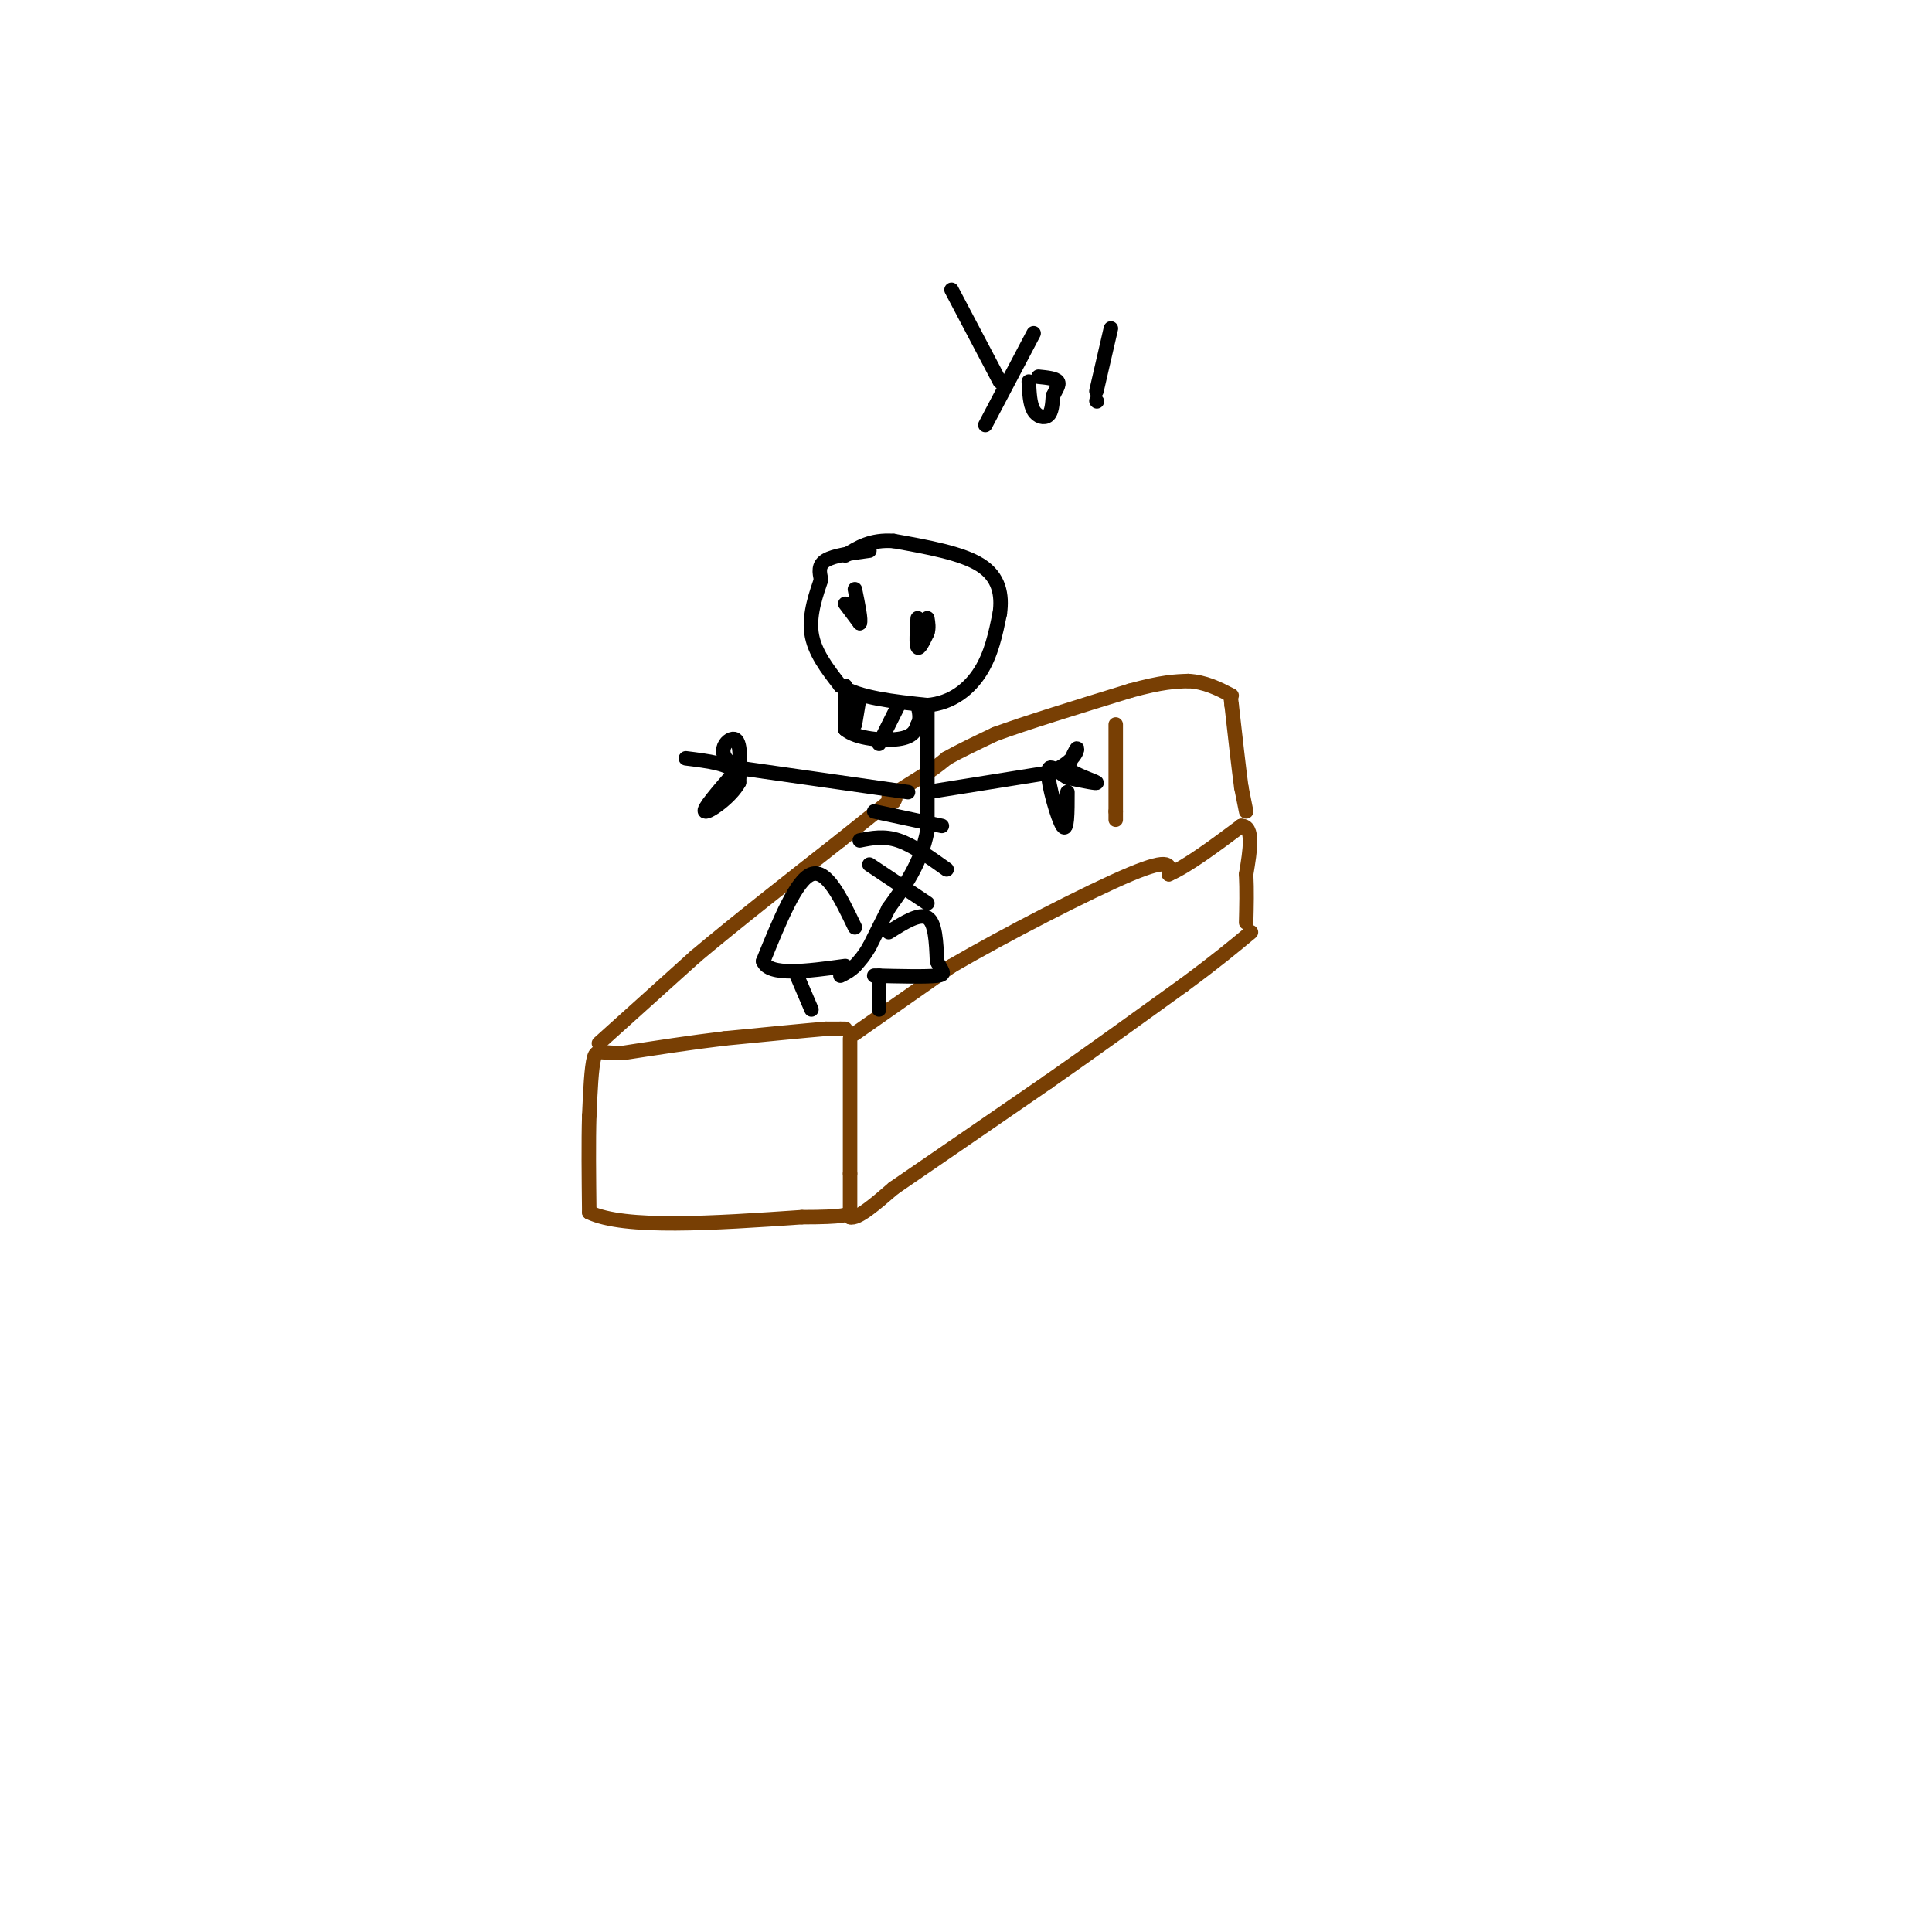 <svg viewBox='0 0 400 400' version='1.1' xmlns='http://www.w3.org/2000/svg' xmlns:xlink='http://www.w3.org/1999/xlink'><g fill='none' stroke='#783f04' stroke-width='3' stroke-linecap='round' stroke-linejoin='round'><path d='M176,215c0.000,0.000 0.000,28.000 0,28'/><path d='M176,243c0.000,6.167 0.000,7.583 0,9'/><path d='M176,252c1.500,0.500 5.250,-2.750 9,-6'/><path d='M185,246c6.833,-4.667 19.417,-13.333 32,-22'/><path d='M217,224c10.000,-7.000 19.000,-13.500 28,-20'/><path d='M245,204c7.000,-5.167 10.500,-8.083 14,-11'/><path d='M177,214c0.000,0.000 20.000,-14.000 20,-14'/><path d='M197,200c10.978,-6.400 28.422,-15.400 37,-19c8.578,-3.600 8.289,-1.800 8,0'/><path d='M242,181c3.833,-1.667 9.417,-5.833 15,-10'/><path d='M257,171c2.667,0.000 1.833,5.000 1,10'/><path d='M258,181c0.167,3.333 0.083,6.667 0,10'/><path d='M175,213c0.000,0.000 -1.000,0.000 -1,0'/><path d='M174,213c-0.667,0.000 -1.833,0.000 -3,0'/><path d='M171,213c-4.000,0.333 -12.500,1.167 -21,2'/><path d='M150,215c-7.000,0.833 -14.000,1.917 -21,3'/><path d='M129,218c-4.556,0.156 -5.444,-0.956 -6,1c-0.556,1.956 -0.778,6.978 -1,12'/><path d='M122,231c-0.167,5.333 -0.083,12.667 0,20'/><path d='M122,251c7.333,3.500 25.667,2.250 44,1'/><path d='M166,252c9.000,0.000 9.500,-0.500 10,-1'/><path d='M124,216c0.000,0.000 20.000,-18.000 20,-18'/><path d='M144,198c8.333,-7.000 19.167,-15.500 30,-24'/><path d='M174,174c6.667,-5.333 8.333,-6.667 10,-8'/><path d='M184,166c1.833,-1.333 1.417,-0.667 1,0'/><path d='M185,166c0.167,0.000 0.083,0.000 0,0'/><path d='M258,168c0.000,0.000 -1.000,-5.000 -1,-5'/><path d='M257,163c-0.500,-3.667 -1.250,-10.333 -2,-17'/><path d='M255,146c-0.333,-2.833 -0.167,-1.417 0,0'/><path d='M184,165c0.000,0.000 8.000,-5.000 8,-5'/><path d='M192,160c2.000,-1.333 3.000,-2.167 4,-3'/><path d='M196,157c2.333,-1.333 6.167,-3.167 10,-5'/><path d='M206,152c6.333,-2.333 17.167,-5.667 28,-9'/><path d='M234,143c6.667,-1.833 9.333,-1.917 12,-2'/><path d='M246,141c3.500,0.167 6.250,1.583 9,3'/></g>
<g fill='none' stroke='#000000' stroke-width='3' stroke-linecap='round' stroke-linejoin='round'><path d='M180,114c-3.667,0.500 -7.333,1.000 -9,2c-1.667,1.000 -1.333,2.500 -1,4'/><path d='M170,120c-0.867,2.578 -2.533,7.022 -2,11c0.533,3.978 3.267,7.489 6,11'/><path d='M174,142c4.000,2.500 11.000,3.250 18,4'/><path d='M192,146c5.067,-0.400 8.733,-3.400 11,-7c2.267,-3.600 3.133,-7.800 4,-12'/><path d='M207,127c0.533,-3.867 -0.133,-7.533 -4,-10c-3.867,-2.467 -10.933,-3.733 -18,-5'/><path d='M185,112c-4.667,-0.333 -7.333,1.333 -10,3'/><path d='M175,125c0.000,0.000 3.000,4.000 3,4'/><path d='M178,129c0.333,-0.500 -0.333,-3.750 -1,-7'/><path d='M190,128c-0.167,2.750 -0.333,5.500 0,6c0.333,0.500 1.167,-1.250 2,-3'/><path d='M192,131c0.333,-1.000 0.167,-2.000 0,-3'/><path d='M175,142c0.000,0.000 0.000,9.000 0,9'/><path d='M175,151c2.267,1.978 7.933,2.422 11,2c3.067,-0.422 3.533,-1.711 4,-3'/><path d='M190,150c0.667,-1.167 0.333,-2.583 0,-4'/><path d='M186,146c0.000,0.000 -4.000,8.000 -4,8'/><path d='M178,144c0.000,0.000 -1.000,6.000 -1,6'/><path d='M192,147c0.000,0.000 0.000,25.000 0,25'/><path d='M192,172c-1.333,6.833 -4.667,11.417 -8,16'/><path d='M184,188c-2.000,4.000 -3.000,6.000 -4,8'/><path d='M180,196c-1.167,2.000 -2.083,3.000 -3,4'/><path d='M177,200c-1.000,1.000 -2.000,1.500 -3,2'/><path d='M192,164c0.000,0.000 25.000,-4.000 25,-4'/><path d='M217,160c5.311,-1.911 6.089,-4.689 6,-5c-0.089,-0.311 -1.044,1.844 -2,4'/><path d='M221,159c1.289,1.333 5.511,2.667 6,3c0.489,0.333 -2.756,-0.333 -6,-1'/><path d='M221,161c-2.000,-1.119 -4.000,-3.417 -4,-1c0.000,2.417 2.000,9.548 3,11c1.000,1.452 1.000,-2.774 1,-7'/><path d='M188,164c0.000,0.000 -35.000,-5.000 -35,-5'/><path d='M153,159c-5.711,-2.511 -2.489,-6.289 -1,-6c1.489,0.289 1.244,4.644 1,9'/><path d='M153,162c-1.667,3.089 -6.333,6.311 -7,6c-0.667,-0.311 2.667,-4.156 6,-8'/><path d='M152,160c-0.667,-1.833 -5.333,-2.417 -10,-3'/><path d='M197,60c0.000,0.000 10.000,19.000 10,19'/><path d='M214,69c0.000,0.000 -10.000,19.000 -10,19'/><path d='M213,79c0.111,2.333 0.222,4.667 1,6c0.778,1.333 2.222,1.667 3,1c0.778,-0.667 0.889,-2.333 1,-4'/><path d='M218,82c0.556,-1.244 1.444,-2.356 1,-3c-0.444,-0.644 -2.222,-0.822 -4,-1'/><path d='M230,68c0.000,0.000 -3.000,13.000 -3,13'/><path d='M227,83c0.000,0.000 0.100,0.100 0.1,0.1'/><path d='M178,174c2.500,-0.500 5.000,-1.000 8,0c3.000,1.000 6.500,3.500 10,6'/><path d='M180,179c0.000,0.000 12.000,8.000 12,8'/><path d='M181,168c0.000,0.000 14.000,3.000 14,3'/><path d='M177,192c-2.917,-6.083 -5.833,-12.167 -9,-11c-3.167,1.167 -6.583,9.583 -10,18'/><path d='M158,199c1.167,3.167 9.083,2.083 17,1'/><path d='M184,193c3.167,-2.000 6.333,-4.000 8,-3c1.667,1.000 1.833,5.000 2,9'/><path d='M194,199c0.889,2.067 2.111,2.733 0,3c-2.111,0.267 -7.556,0.133 -13,0'/><path d='M165,202c0.000,0.000 3.000,7.000 3,7'/><path d='M182,202c0.000,0.000 0.000,7.000 0,7'/></g>
<g fill='none' stroke='#783f04' stroke-width='3' stroke-linecap='round' stroke-linejoin='round'><path d='M231,150c0.000,0.000 0.000,18.000 0,18'/><path d='M231,168c0.000,3.000 0.000,1.500 0,0'/></g>
</svg>